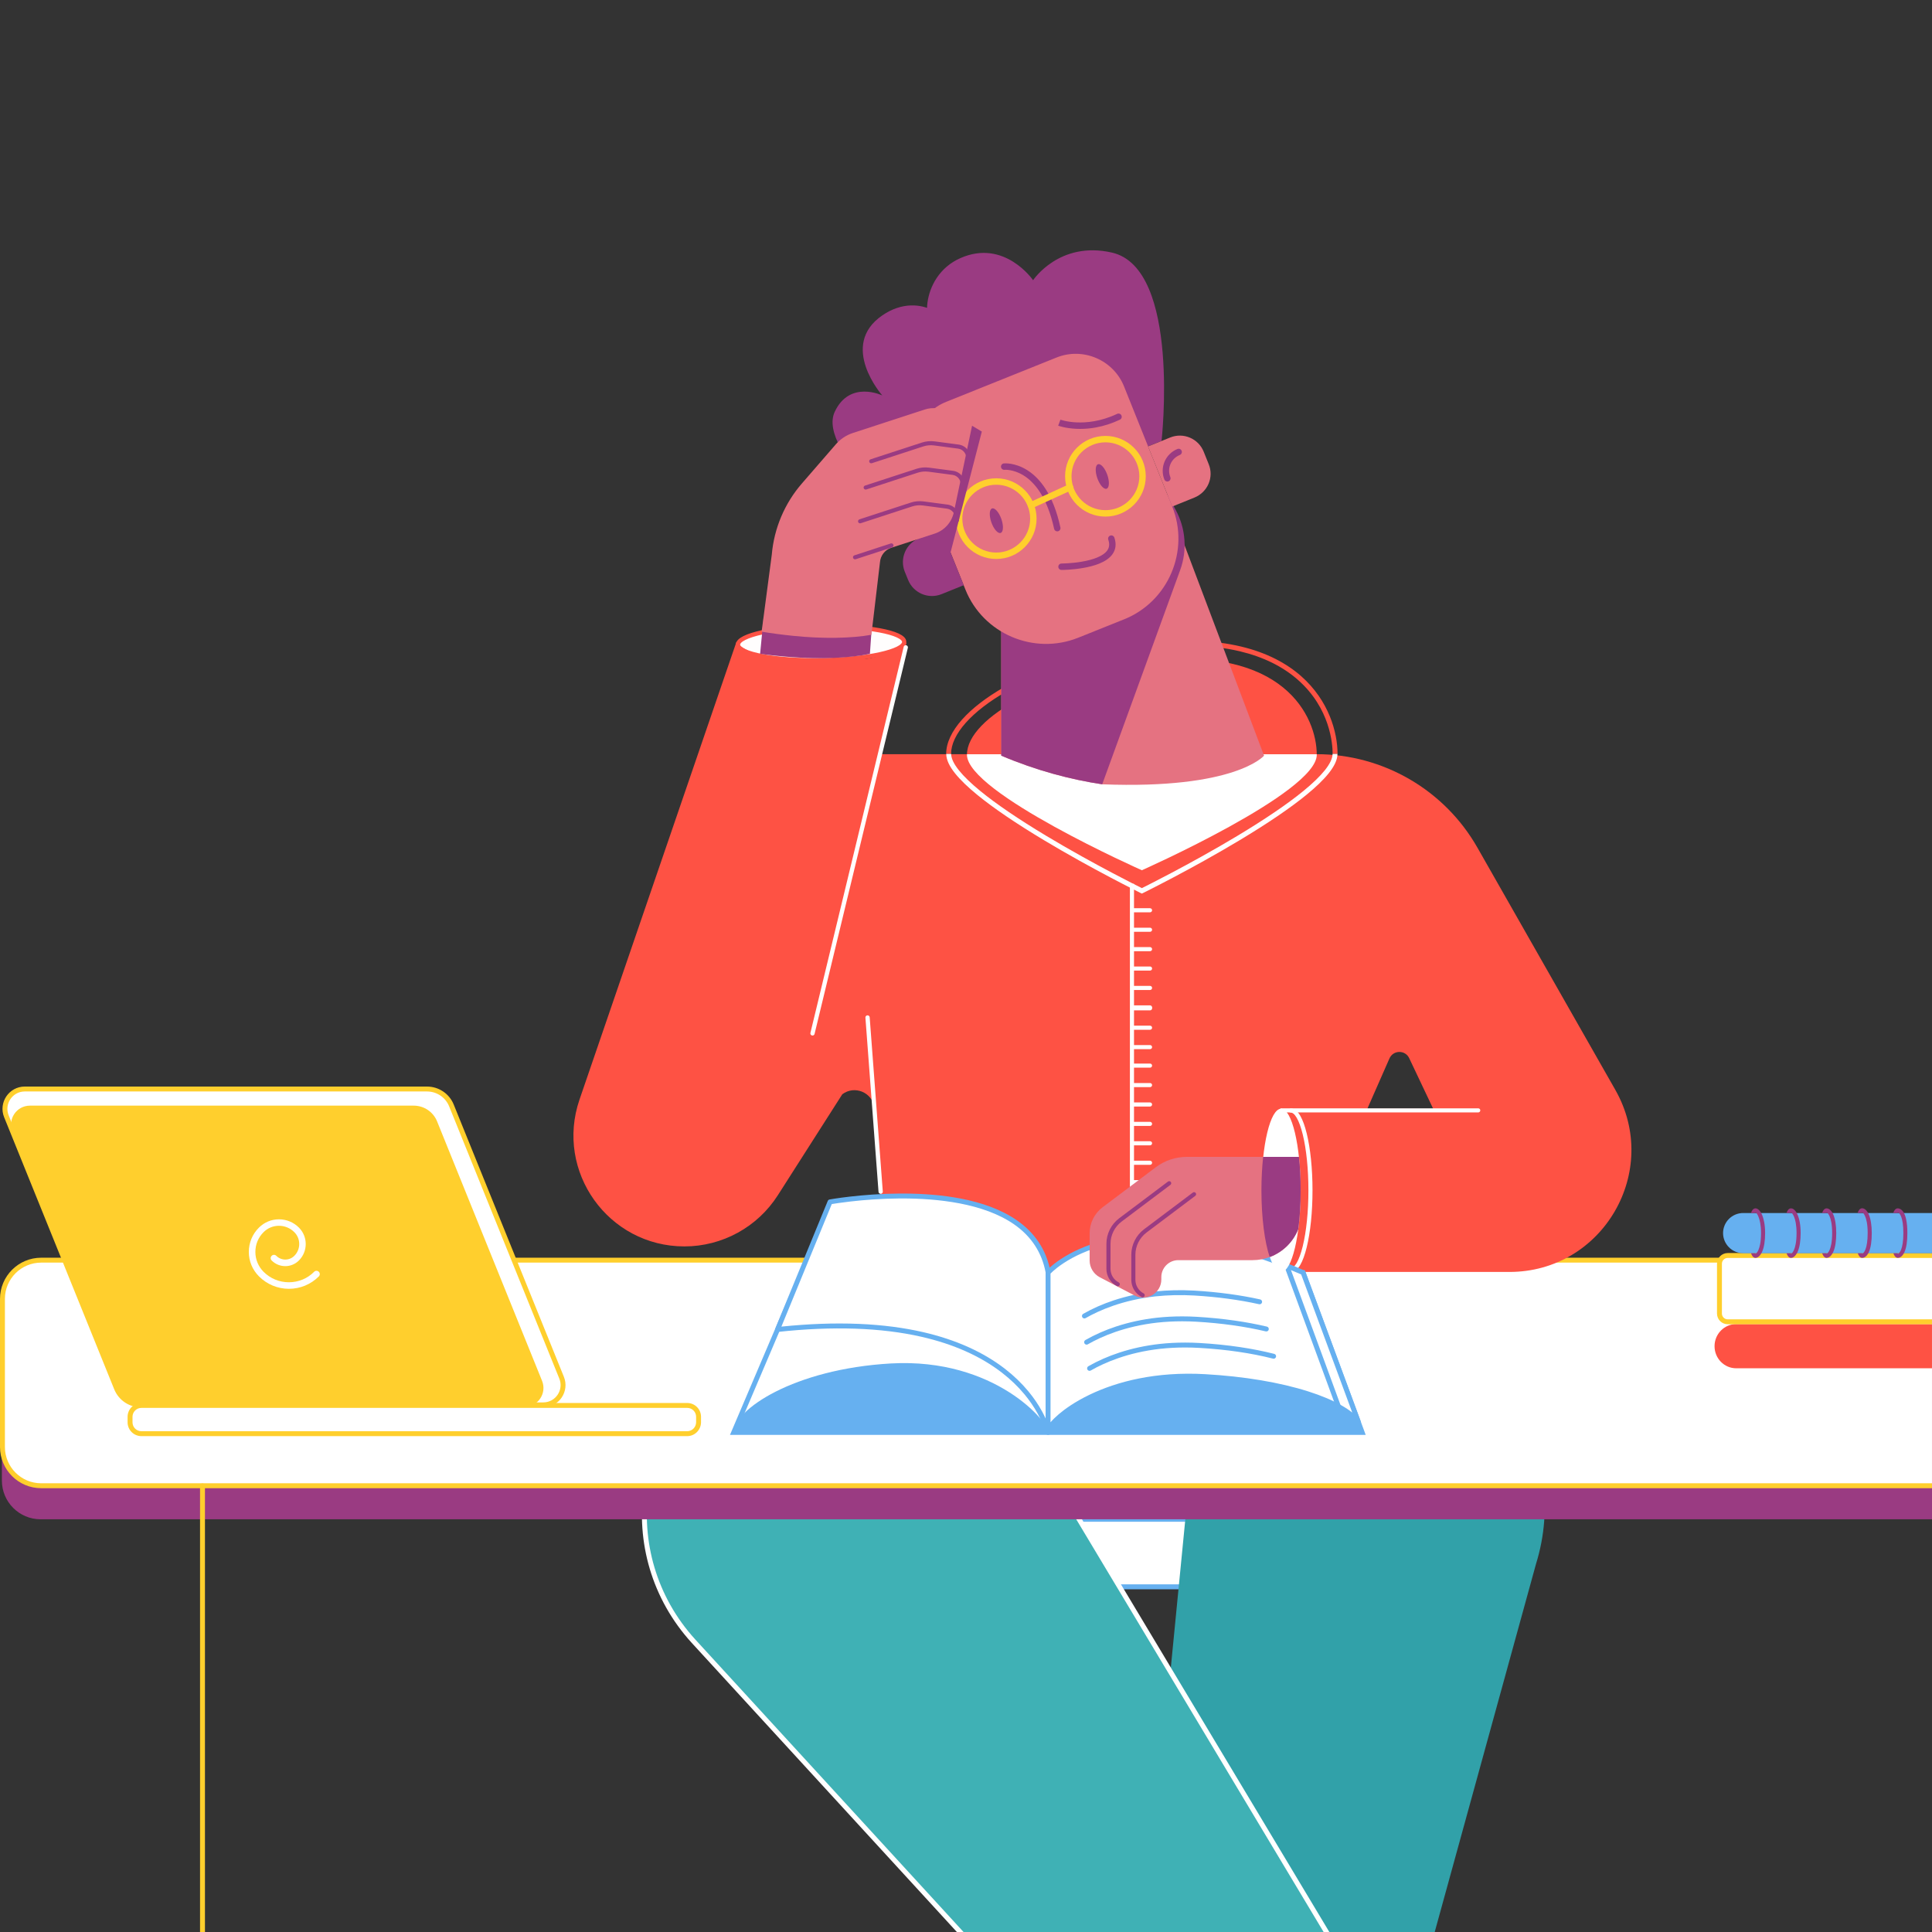 <?xml version="1.0" encoding="UTF-8" standalone="no"?><!DOCTYPE svg PUBLIC "-//W3C//DTD SVG 1.1//EN" "http://www.w3.org/Graphics/SVG/1.1/DTD/svg11.dtd"><svg width="100%" height="100%" viewBox="0 0 65800 65800" version="1.1" preserveAspectRatio="xMidYMid slice" xmlns="http://www.w3.org/2000/svg" xmlns:xlink="http://www.w3.org/1999/xlink" xml:space="preserve" xmlns:serif="http://www.serif.com/" style="fill-rule:evenodd;clip-rule:evenodd;stroke-miterlimit:10;"><rect x="0" y="0" width="65800" height="65800" fill="#333333" stroke="none"/><g id="Layer-1" serif:id="Layer 1"></g><rect id="Artboard1" x="0" y="0" width="65799.7" height="65799.7" style="fill:none;"/><clipPath id="_clip1"><rect x="0" y="0" width="65799.7" height="65799.7"/></clipPath><g clip-path="url(#_clip1)"><g><clipPath id="_clip2"><rect x="-370.888" y="-370.888" width="66170.6" height="66170.6" clip-rule="nonzero"/></clipPath><g clip-path="url(#_clip2)"><path d="M30796.2,21861.9c5.316,317.957 -1257.68,596.912 -2820.99,623.073c-1563.31,26.147 -2834.92,-210.404 -2840.24,-528.361c-5.322,-317.952 1257.68,-596.912 2820.98,-623.063c1563.31,-26.157 2834.93,210.394 2840.25,528.351" style="fill:#fffdfd;fill-rule:nonzero;"/><path d="M30796.2,21861.9c5.316,317.957 -1257.68,596.912 -2820.99,623.073c-1563.31,26.147 -2834.92,-210.404 -2840.24,-528.361c-5.322,-317.952 1257.68,-596.912 2820.98,-623.063c1563.31,-26.157 2834.93,210.394 2840.25,528.351Z" style="fill:none;fill-rule:nonzero;stroke:#fe5244;stroke-width:145.83px;"/><path d="M50346.3,78721.9c-14.971,-0 -30.124,-4.021 -43.81,-12.457l-4574.47,-2820.99c-808.539,-498.596 -1550.38,-1099.46 -2204.9,-1785.89c-644.474,-675.9 -1202.22,-1432.41 -1657.75,-2248.53c-455.539,-816.131 -806.691,-1687.98 -1043.71,-2591.35c-240.716,-917.474 -362.766,-1864.37 -362.766,-2814.39l0,-12404.5c0,-46.176 37.428,-83.613 83.609,-83.613c46.181,-0 83.609,37.437 83.609,83.613l-0,12404.5c-0,935.699 120.211,1868.32 357.295,2771.95c233.451,889.744 579.306,1748.46 1027.98,2552.29c448.673,803.822 998.008,1548.93 1632.76,2214.63c644.643,676.073 1375.29,1267.87 2171.64,1758.95l4574.48,2820.99c39.304,24.237 51.516,75.744 27.279,115.053c-15.801,25.634 -43.196,39.737 -71.248,39.737" style="fill:#66b0f0;fill-rule:nonzero;"/><path d="M28260.3,78721.9c-28.052,-0 -55.442,-14.103 -71.248,-39.737c-24.237,-39.309 -12.025,-90.816 27.28,-115.053l4574.48,-2820.99c796.351,-491.086 1527,-1082.88 2171.64,-1758.95c634.753,-665.703 1184.09,-1410.81 1632.76,-2214.63c448.673,-803.832 794.528,-1662.55 1027.98,-2552.29c237.083,-903.627 357.295,-1836.25 357.295,-2771.95l-0,-12404.5c-0,-46.176 37.428,-83.613 83.609,-83.613c46.18,-0 83.608,37.437 83.608,83.613l0,12404.5c0,950.013 -122.049,1896.91 -362.765,2814.39c-237.021,903.372 -588.174,1775.22 -1043.71,2591.35c-455.534,816.121 -1013.28,1572.63 -1657.75,2248.53c-654.518,686.427 -1396.36,1287.29 -2204.9,1785.89l-4574.48,2820.99c-13.675,8.436 -28.834,12.457 -43.805,12.457" style="fill:#66b0f0;fill-rule:nonzero;"/><path d="M36400,54043.7l5577.93,0c493.356,0 891.985,-398.629 891.985,-891.989l-0,-1407.76l-7361.9,0l-0,1407.76c-0,493.36 398.634,891.989 891.989,891.989" style="fill:#fff;fill-rule:nonzero;"/><path d="M35591.6,51827.6l0,1324.14c0,445.745 362.636,808.376 808.376,808.376l5577.92,-0c445.741,-0 808.376,-362.631 808.376,-808.376l0,-1324.14l-7194.68,-0Zm6386.3,2299.74l-5577.92,-0c-131.843,-0 -259.703,-25.763 -380.035,-76.584c-116.238,-49.088 -220.567,-119.367 -310.092,-208.892c-89.53,-89.526 -159.804,-193.854 -208.897,-310.093c-50.806,-120.331 -76.579,-248.187 -76.579,-380.034l0,-1491.36l7529.13,0l0,1491.36c0,131.847 -25.763,259.703 -76.579,380.034c-49.088,116.239 -119.367,220.567 -208.892,310.093c-89.53,89.525 -193.859,159.804 -310.092,208.892c-120.336,50.821 -248.197,76.584 -380.04,76.584" style="fill:#66b0f0;fill-rule:nonzero;"/><path d="M40478.4,50631.8l-2564.6,26239.2l7902.77,0l6497.81,-23610.5c1195.79,-3852.33 -1377.08,-7771.69 -5382.8,-7780.06l-557.507,0c-2965.92,-8.363 -5480.31,2190.97 -5895.67,5151.41l0,-0.096Z" style="fill:#31a1a9;fill-rule:nonzero;"/><path d="M42725.1,76870.8l6592.54,-4014.1l-14740.5,-24695c-1864.85,-2957.65 -6598.11,-3871.95 -9583.55,-2054.41c-3442.64,2096.25 -4117.28,6809.98 -1402.18,9787.15l19133.8,20976.4l-0.096,0Z" style="fill:#3fb1b5;fill-rule:nonzero;"/><path d="M23680.7,55838.2l19087.7,20814.5l6490.1,-3880.41l-14725.4,-24567.3c-112.51,-178.326 -238.883,-353.691 -375.189,-520.53c-133.949,-163.969 -280.673,-323.6 -436.091,-474.445c-303.892,-294.953 -649.033,-564.642 -1025.85,-801.577c-367.055,-230.797 -766.245,-431.877 -1186.48,-597.665c-413.543,-163.148 -848.654,-292.611 -1293.22,-384.795c-442.718,-91.8 -895.435,-146.766 -1345.57,-163.369c-453.826,-16.737 -905.785,5.504 -1343.34,66.118c-446.216,61.81 -879.111,163.796 -1286.66,303.12c-419.603,143.446 -815.286,327.54 -1176.06,547.171c-209.593,127.621 -413.168,268.005 -605.06,417.243c-188.484,146.588 -370.159,305.188 -539.968,471.383c-332.727,325.649 -629.287,689.086 -881.448,1080.21c-246.488,382.343 -452.074,793.41 -611.033,1221.79c-157.079,423.307 -269.253,865.089 -333.408,1313.09c-64.147,447.967 -80.466,903.458 -48.499,1353.81c32.347,455.726 114.286,907.92 243.547,1344.02c132.227,446.1 314.824,878.079 542.732,1283.93c116.311,207.126 246.134,410.279 385.861,603.817c142.208,196.972 298.091,388.724 463.341,569.934l0,-0.004Zm19155.8,21136.1l-120.456,-131.272l-265.932,0l171.723,-102.711l-19064.4,-20789.1l-0.153,-0.168c-169.574,-185.936 -329.56,-382.732 -475.525,-584.901c-143.422,-198.657 -276.685,-407.195 -396.081,-619.83c-234.003,-416.709 -421.489,-860.238 -557.253,-1318.28c-132.706,-447.703 -216.824,-911.899 -250.025,-1379.7c-32.807,-462.189 -16.055,-929.638 49.77,-1389.36c65.84,-459.737 180.956,-913.122 342.166,-1347.56c163.172,-439.728 374.219,-861.707 627.267,-1254.22c258.902,-401.59 563.394,-774.749 905.022,-1109.11c174.324,-170.615 360.808,-333.418 554.273,-483.879c196.896,-153.124 405.745,-297.151 620.76,-428.072c371.124,-225.937 777.863,-415.213 1208.92,-562.57c417.655,-142.778 861.03,-247.256 1317.82,-310.524c447.166,-61.948 908.929,-84.688 1372.45,-67.591c459.449,16.943 921.51,73.042 1373.36,166.738c453.898,94.117 898.223,226.339 1320.63,392.976c429.838,169.578 838.328,375.371 1214.12,611.662c386.681,243.13 741.063,520.074 1053.31,823.142c160.01,155.312 311.124,319.718 449.133,488.643c140.821,172.386 271.407,353.644 388.116,538.75l0.993,1.607l14768.4,24639.1l43.033,71.79l-71.838,42.961l-6579.62,3933.92l0,167.515Z" style="fill:#fff;fill-rule:nonzero;"/><path d="M74706.5,51744c727.531,0 1318.5,-590.967 1318.5,-1318.5l0,-5045.53c0,-727.536 -590.971,-1318.51 -1318.5,-1318.51l-73323.7,0c-727.565,0 -1318.53,590.972 -1318.53,1318.51l0,5045.53c0,727.536 590.962,1318.5 1318.53,1318.5l73323.7,0Z" style="fill:#9a3b82;fill-rule:nonzero;"/><path d="M74684.1,42918.4l-73282,-0c-727.546,-0 -1318.51,590.971 -1318.51,1318.51l0,5045.53c0,727.531 590.967,1318.5 1318.51,1318.5l73282,-0c727.541,-0 1318.5,-590.972 1318.5,-1318.5l-0,-5045.53c-0,-727.536 -590.962,-1318.51 -1318.5,-1318.51" style="fill:#fff;fill-rule:nonzero;"/><path d="M1402.12,43002.1c-680.919,-0 -1234.89,553.975 -1234.89,1234.9l0,5045.52c0,680.919 553.975,1234.9 1234.89,1234.9l73282,-0c680.928,-0 1234.9,-553.98 1234.9,-1234.9l0,-5045.52c0,-680.923 -553.97,-1234.9 -1234.9,-1234.9l-73282,-0Zm73282,7682.54l-73282,0c-189.093,0 -372.635,-37.121 -545.549,-110.326c-83.076,-35.169 -163.215,-78.696 -238.177,-129.368c-74.228,-50.163 -144.036,-107.778 -207.482,-171.224c-63.445,-63.44 -121.051,-133.244 -171.224,-207.481c-50.672,-74.962 -94.189,-155.092 -129.367,-238.178c-73.206,-172.903 -110.317,-356.46 -110.317,-545.539l-0,-5045.52c-0,-189.084 37.111,-372.64 110.317,-545.544c35.178,-83.081 78.695,-163.215 129.367,-238.177c50.173,-74.233 107.779,-144.036 171.224,-207.482c63.446,-63.445 133.254,-121.056 207.482,-171.219c74.962,-50.672 155.101,-94.199 238.177,-129.367c172.914,-73.206 356.456,-110.332 545.549,-110.332l73282,0c189.084,0 372.635,37.126 545.539,110.332c83.081,35.168 163.211,78.695 238.187,129.367c74.228,50.163 144.031,107.774 207.472,171.219c63.445,63.446 121.066,133.249 171.224,207.482c50.677,74.962 94.199,155.096 129.372,238.177c73.206,172.904 110.327,356.46 110.327,545.544l-0,5045.52c-0,189.079 -37.121,372.636 -110.327,545.539c-35.173,83.086 -78.695,163.216 -129.372,238.178c-50.158,74.237 -107.779,144.041 -171.224,207.481c-63.441,63.446 -133.244,121.061 -207.472,171.224c-74.976,50.672 -155.106,94.199 -238.187,129.368c-172.904,73.205 -356.455,110.326 -545.539,110.326" style="fill:#ffcf2d;fill-rule:nonzero;"/><path d="M6896.61,82150.7c-46.181,-0 -83.614,-37.443 -83.614,-83.619l0,-31460.2c0,-46.176 37.433,-83.614 83.614,-83.614c46.176,0 83.613,37.438 83.613,83.614l0,31460.2c0,46.176 -37.437,83.619 -83.613,83.619" style="fill:#ffcf2d;fill-rule:nonzero;"/><path d="M71225.1,45848.4c-0,415.366 -331.695,752.637 -738.693,752.637l-11353.8,-0c-409.785,-0 -738.688,-337.271 -738.688,-752.637c0,-415.366 331.695,-752.637 738.688,-752.637l11353.8,-0c406.998,-0 738.693,337.271 738.693,752.637" style="fill:#fe5244;fill-rule:nonzero;"/><path d="M67946.9,43448.2l0,883.621c0,189.55 153.292,340.155 340.054,340.155l3668.45,-0l-0,64.055c-0,156.181 -125.409,281.584 -281.585,281.584l-12831.1,0c-156.085,0 -281.494,-125.403 -281.494,-281.584l0,-1694.82c0,-156.09 125.409,-281.493 281.494,-281.493l12831.1,-0c156.176,-0 281.585,125.403 281.585,281.493l-0,64.141l-3668.45,0c-186.762,2.793 -340.054,153.298 -340.054,342.852" style="fill:#fff;fill-rule:nonzero;"/><path d="M58842.8,42843.3c-53.158,-0 -102.933,20.499 -140.159,57.725c-37.222,37.227 -57.726,87.002 -57.726,140.159l-0,1694.82c-0,53.201 20.504,103.009 57.735,140.25c37.217,37.227 86.992,57.726 140.15,57.726l12831.1,-0c53.206,-0 103.014,-20.499 140.241,-57.736c32.634,-32.629 52.414,-74.914 56.809,-120.677l-3583.91,0c-56.896,0 -112.189,-11.113 -164.324,-33.028c-50.48,-21.218 -95.797,-51.598 -134.698,-90.307c-39.05,-38.839 -69.722,-84.156 -91.143,-134.679c-22.226,-52.433 -33.498,-108.201 -33.498,-165.759l0,-883.616c0,-57.534 11.272,-113.307 33.494,-165.764c21.377,-50.47 51.991,-95.825 90.984,-134.823c38.743,-38.743 83.911,-69.357 134.242,-90.993c51.886,-22.289 106.953,-34.031 163.695,-34.871l1.248,-0.009l3583.92,-0c-4.381,-45.763 -24.166,-88.052 -56.81,-120.692c-37.236,-37.226 -87.044,-57.73 -140.25,-57.73l-12831.1,-0Zm12831.1,2257.91l-12831.1,-0c-49.367,-0 -97.246,-9.621 -142.285,-28.594c-43.565,-18.35 -82.639,-44.636 -116.128,-78.129c-33.484,-33.494 -59.765,-72.573 -78.105,-116.148c-18.973,-45.057 -28.589,-92.946 -28.589,-142.332l-0,-1694.82c-0,-49.371 9.621,-97.241 28.589,-142.284c18.349,-43.561 44.626,-82.635 78.115,-116.114c33.488,-33.489 72.557,-59.77 116.123,-78.119c45.038,-18.969 92.913,-28.59 142.28,-28.59l12831.1,0c49.396,0 97.28,9.617 142.333,28.585c43.575,18.349 82.649,44.626 116.147,78.114c33.494,33.484 59.784,72.554 78.134,116.119c18.968,45.043 28.584,92.913 28.584,142.289l0,147.755l-3751.4,0c-68.705,1.176 -133.168,28.474 -181.589,76.901c-48.695,48.69 -75.509,113.445 -75.509,182.342l-0,883.616c-0,141.464 115.043,256.551 256.445,256.551l3752.06,0l0,147.659c0,49.391 -9.616,97.28 -28.579,142.332c-18.345,43.58 -44.636,82.659 -78.129,116.157c-33.498,33.489 -72.573,59.78 -116.152,78.124c-45.058,18.969 -92.942,28.59 -142.338,28.59" style="fill:#ffcf2d;fill-rule:nonzero;"/><path d="M74015.3,41312.9l-14645.7,0c-379.109,0 -685.703,306.594 -685.703,685.698c2.788,376.316 306.594,683.007 685.703,683.007l14645.7,-0c379.1,-0 685.79,-306.691 685.79,-685.795c-2.889,-376.316 -309.473,-682.91 -685.79,-682.91" style="fill:#66b0f0;fill-rule:nonzero;"/><path d="M63419.7,42684.5l-147.712,-0c16.732,44.626 58.469,156.085 150.509,156.085c41.833,-0 147.712,-19.525 225.807,-195.13c66.838,-144.934 100.303,-365.165 100.303,-649.446c-0,-262.069 -36.253,-482.295 -100.303,-632.805c-58.565,-133.772 -142.136,-211.867 -228.604,-211.867c-94.727,0 -136.56,114.348 -153.293,158.878l147.721,-0c5.572,-8.369 8.369,-16.641 11.157,-19.525c16.727,8.363 55.778,39.045 94.727,128.292c41.833,91.939 89.247,267.549 89.247,574.239c-0,551.926 -133.777,688.491 -183.974,705.223c2.788,0 -0,-5.58 -5.585,-13.944" style="fill:#9a3b82;fill-rule:nonzero;"/><path d="M64632.3,42684.5l-147.716,-0c16.727,44.626 58.565,156.085 150.504,156.085c41.838,-0 147.721,-19.525 225.812,-195.13c66.833,-144.934 100.307,-365.165 100.307,-649.446c0,-783.314 -250.821,-841.884 -328.907,-841.884c-94.727,-0 -136.56,114.252 -153.292,158.878l147.712,-0c5.58,-11.157 11.156,-16.737 13.944,-19.429c55.777,13.853 183.979,158.877 183.979,705.228c-0,551.921 -133.773,688.486 -183.979,705.218c-0,-5.576 -2.788,-11.156 -8.364,-19.52" style="fill:#9a3b82;fill-rule:nonzero;"/><path d="M59784.8,42684.5l-147.716,-0c16.732,44.626 58.469,156.085 150.509,156.085c86.358,-0 167.241,-77.999 228.6,-211.868c66.833,-150.504 100.307,-367.952 100.307,-632.708c0,-309.478 -55.782,-504.613 -100.307,-613.284c-61.359,-144.929 -144.929,-228.6 -228.6,-228.6c-94.828,-0 -136.565,114.252 -153.297,158.878l147.716,-0c5.581,-8.369 8.369,-13.95 11.157,-19.429c19.52,11.06 61.353,50.105 100.302,156.085c39.05,97.519 83.672,270.336 83.672,546.35c-0,309.382 -47.414,482.204 -89.247,577.027c-38.95,89.156 -77.995,119.828 -94.727,128.196c-0,-2.788 -5.576,-8.368 -8.369,-16.732" style="fill:#9a3b82;fill-rule:nonzero;"/><path d="M60994.6,42684.5l-147.721,-0c16.733,44.626 58.566,156.085 150.505,156.085c86.459,-0 167.246,-77.999 228.599,-211.868c66.939,-150.504 100.308,-367.952 100.308,-632.708c-0,-546.35 -170.034,-841.884 -328.907,-841.884c-94.828,-0 -136.56,114.252 -153.293,158.878l147.717,-0c5.576,-8.369 8.364,-13.95 11.156,-19.429c19.525,11.06 58.566,50.105 100.308,150.509c39.04,94.727 83.671,270.337 83.671,551.926c-0,309.382 -47.414,482.204 -89.156,577.027c-39.045,89.156 -78.09,119.828 -94.823,128.196c0,-2.788 -2.792,-8.368 -8.364,-16.732" style="fill:#9a3b82;fill-rule:nonzero;"/><path d="M62207.2,42684.5l-147.721,-0c16.737,44.626 58.57,156.085 150.509,156.085c41.833,-0 144.933,-19.525 228.604,-206.287c66.834,-150.509 100.298,-365.164 100.298,-635.496c0,-262.069 -36.257,-482.301 -100.298,-632.81c-58.57,-133.772 -142.241,-211.867 -228.604,-211.867c-94.823,-0 -136.565,114.252 -153.297,158.878l147.721,-0c5.576,-8.369 8.364,-16.737 11.152,-19.525c16.737,8.368 55.782,39.045 94.727,128.297c41.837,91.939 89.251,267.544 89.251,574.234c0,314.958 -47.414,487.78 -89.251,579.82c-38.945,86.363 -77.99,117.035 -94.727,122.615c-0,0 -2.788,-5.58 -8.364,-13.944" style="fill:#9a3b82;fill-rule:nonzero;"/><path d="M55014,37117.6l-4694.21,-8245.61c-1120.59,-1970.75 -3214.04,-3186.15 -5480.31,-3186.15l-14817.1,0l844.14,-3779.72c-50.202,108.767 -1110.71,585.549 -1514.92,529.766c-618.764,-83.671 -2678.81,261.796 -3682.36,-184.247c-574.239,-253.701 -583.778,-401.167 -583.778,-401.167l-5348.45,15598.3c-840.497,2451.24 980.997,5001.45 3572.33,5001.51l0.01,0c1289.35,0.029 2489.62,-657.737 3183.37,-1744.54l2194.41,-3437.66c415.361,-312.17 1009.12,-69.722 1092.7,440.462l387.295,5611.3l21237,0c3186.15,2.788 5184.78,-3437.06 3609.78,-6202.27l0.096,-0l-0.096,-0.096l0.096,0.096Zm-8445.42,643.961l752.637,-1711.56c128.201,-292.746 540.77,-298.322 674.542,-8.364l816.788,1722.71l-798.516,-0l-1445.45,-2.793Z" style="fill:#fe5244;fill-rule:nonzero;"/><path d="M45554.3,25680.4l-167.223,0c0,-347.75 -85.115,-1557.48 -1180.35,-2524.15c-517.44,-456.706 -1182.87,-784.399 -1977.81,-973.967c-545.712,-130.14 -1154.59,-195.313 -1820.12,-195.313c-474.935,-0 -978.646,33.157 -1509.2,99.578c-868.266,109.381 -1721.12,297.851 -2534.81,560.165c-384.833,124.06 -758.241,264.248 -1109.86,416.662c-344.411,149.3 -669.959,311.196 -967.589,481.206c-294.368,168.139 -562.598,344.857 -797.244,525.247c-234.18,180.029 -435.606,364.267 -598.697,547.574c-163.643,183.925 -289.161,367.467 -373.082,545.534c-84.185,178.624 -126.872,352.722 -126.872,517.468l-167.222,0c-0,-189.583 48.057,-387.664 142.827,-588.759c90.744,-192.549 225.13,-389.512 399.411,-585.396c170.058,-191.137 379.233,-382.578 621.715,-568.994c240.654,-185.015 515.271,-365.98 816.217,-537.881c302.943,-173.038 634.014,-337.703 984.029,-489.426c356.556,-154.564 735.085,-296.675 1125.05,-422.396c401.11,-129.304 818.012,-242.429 1239.14,-336.234c436.273,-97.179 882.455,-174.794 1326.15,-230.687c339.42,-42.491 672.094,-71.944 988.856,-87.568c306.518,-15.11 606.389,-17.663 891.265,-7.6c275.275,9.726 543.918,31.502 798.473,64.722c245.586,32.044 484.579,75.595 710.348,129.439c217.424,51.842 428.302,114.602 626.777,186.531c190.745,69.117 375.002,148.503 547.646,235.946c165.519,83.83 324.617,177.218 472.862,277.559c141.732,95.941 277.122,200.643 402.396,311.22c225.173,198.743 424.727,422.4 593.121,664.767c151.857,218.571 279.972,454.493 380.769,701.212c90.096,220.533 158.378,449.358 202.971,680.146c39.846,206.258 60.053,409.272 60.053,603.399" style="fill:#fe5244;fill-rule:nonzero;"/><path d="M44846.5,25705.4c-0,1290.61 -5957.04,3933.2 -5957.04,3933.2c-0,0 -5956.94,-2642.59 -5956.94,-3933.2c0,-1290.62 2832.14,-2784.74 6096.29,-3183.37c4697.1,-574.239 5817.68,1889.96 5817.68,3183.37" style="fill:#fe5244;fill-rule:nonzero;"/><path d="M44846.5,25705.4c-0,1290.61 -5957.04,3933.2 -5957.04,3933.2c-0,0 -5956.94,-2642.59 -5956.94,-3933.2l0,-16.737l11914,0l-0,16.737Z" style="fill:#fff;fill-rule:nonzero;"/><path d="M38889.4,30434.2l-36.924,-18.167c-4.122,-2.025 -419.301,-206.531 -1030.04,-529.066c-358.639,-189.401 -713.674,-381.906 -1055.25,-572.176c-427.084,-237.899 -834.23,-472.967 -1210.14,-698.673c-958.338,-575.405 -1722.5,-1094.6 -2271.26,-1543.13c-159.463,-130.346 -302.741,-256.484 -425.851,-374.915c-130.499,-125.543 -242.126,-246.076 -331.781,-358.255c-95.711,-119.76 -169.42,-233.849 -219.089,-339.094c-54.333,-115.125 -81.881,-223.878 -81.881,-323.245l167.227,0c-0,150.716 88.944,338.437 264.372,557.939c166.843,208.767 413.404,446.997 732.834,708.088c542.54,443.461 1300.06,957.973 2251.51,1529.25c374.368,224.78 779.935,458.931 1205.44,695.948c340.49,189.669 694.426,381.58 1051.97,570.4c504.546,266.455 874.662,451.83 988.842,508.591c114.271,-56.857 484.896,-242.63 989.773,-509.45c357.559,-188.964 711.505,-380.999 1052,-570.77c425.462,-237.131 830.987,-471.374 1205.31,-696.211c951.251,-571.384 1708.6,-1085.86 2251.02,-1529.14c319.334,-260.975 565.828,-499.047 732.623,-707.608c175.356,-219.262 264.267,-406.671 264.267,-557.032l167.227,0c-0,99.213 -27.558,207.832 -81.896,322.842c-49.669,105.115 -123.388,219.089 -219.099,338.754c-89.655,112.082 -201.272,232.539 -331.776,358.014c-123.105,118.374 -266.378,244.459 -425.842,374.766c-548.759,448.423 -1312.92,967.648 -2271.25,1543.25c-375.908,225.783 -783.054,460.947 -1210.13,698.966c-341.579,190.37 -696.61,382.986 -1055.24,572.506c-610.737,322.746 -1025.92,527.421 -1030.04,529.446l-36.915,18.176Z" style="fill:#fff;fill-rule:nonzero;"/><path d="M43965.3,43328.4c-38.493,0 -69.703,-31.209 -69.703,-69.703c0,-38.503 31.21,-69.707 69.703,-69.707c28.421,-0 58.561,-13.143 89.578,-39.06c36.502,-30.499 73.321,-77.582 109.439,-139.943c74.938,-129.4 145.62,-324.583 204.401,-564.445c124.554,-508.26 193.153,-1184.71 193.153,-1904.74c0,-720.022 -68.599,-1396.45 -193.153,-1904.69c-58.781,-239.847 -129.458,-435.016 -204.401,-564.412c-36.113,-62.351 -72.937,-109.434 -109.439,-139.933c-31.017,-25.917 -61.152,-39.055 -89.578,-39.055c-38.493,0 -69.703,-31.209 -69.703,-69.703c0,-38.503 31.21,-69.712 69.703,-69.712c61.982,0 122.193,24.055 178.964,71.488c49.05,40.979 96.387,100.547 140.692,177.045c82.649,142.711 156.387,344.948 219.165,601.101c61.939,252.75 110.533,546.585 144.425,873.342c34.995,337.382 52.735,695.545 52.735,1064.53c0,368.989 -17.74,727.152 -52.735,1064.55c-33.892,326.767 -82.486,620.616 -144.425,873.376c-62.778,256.162 -136.512,458.409 -219.165,601.125c-44.305,76.507 -91.642,136.085 -140.687,177.064c-56.771,47.433 -116.987,71.488 -178.969,71.488" style="fill:#fff;fill-rule:nonzero;"/><path d="M39168.2,31071.5l-557.507,0c-38.498,0 -69.702,-31.209 -69.702,-69.703c-0,-38.498 31.204,-69.707 69.702,-69.707l557.507,-0c38.494,-0 69.703,31.209 69.703,69.707c-0,38.494 -31.209,69.703 -69.703,69.703" style="fill:#fff;fill-rule:nonzero;"/><path d="M39168.2,31734.8l-557.507,-0c-38.498,-0 -69.702,-31.209 -69.702,-69.703c-0,-38.498 31.204,-69.707 69.702,-69.707l557.507,-0c38.494,-0 69.703,31.209 69.703,69.707c-0,38.494 -31.209,69.703 -69.703,69.703" style="fill:#fff;fill-rule:nonzero;"/><path d="M39168.2,32395.7l-557.507,-0c-38.498,-0 -69.702,-31.209 -69.702,-69.708c-0,-38.493 31.204,-69.702 69.702,-69.702l557.507,-0c38.494,-0 69.703,31.209 69.703,69.702c-0,38.499 -31.209,69.708 -69.703,69.708" style="fill:#fff;fill-rule:nonzero;"/><path d="M39168.2,33056.2l-557.507,0c-38.498,0 -69.702,-31.209 -69.702,-69.702c-0,-38.503 31.204,-69.713 69.702,-69.713l557.507,0c38.494,0 69.703,31.21 69.703,69.713c-0,38.493 -31.209,69.702 -69.703,69.702" style="fill:#fff;fill-rule:nonzero;"/><path d="M39168.2,33716.9l-557.507,-0c-38.498,-0 -69.702,-31.209 -69.702,-69.703c-0,-38.503 31.204,-69.712 69.702,-69.712l557.507,-0c38.494,-0 69.703,31.209 69.703,69.712c-0,38.494 -31.209,69.703 -69.703,69.703" style="fill:#fff;fill-rule:nonzero;"/><path d="M39168.2,34380.4l-557.507,0c-38.498,0 -69.702,-31.209 -69.702,-69.707c-0,-38.498 31.204,-69.708 69.702,-69.708l557.507,0c38.494,0 69.703,31.21 69.703,69.708c-0,38.498 -31.209,69.707 -69.703,69.707" style="fill:#fff;fill-rule:nonzero;"/><path d="M39168.2,34411l-557.507,0c-38.498,0 -69.702,-31.209 -69.702,-69.703c-0,-38.498 31.204,-69.707 69.702,-69.707l557.507,-0c38.494,-0 69.703,31.209 69.703,69.707c-0,38.494 -31.209,69.703 -69.703,69.703" style="fill:#fff;fill-rule:nonzero;"/><path d="M39168.2,35071.6l-557.507,-0c-38.498,-0 -69.702,-31.21 -69.702,-69.703c-0,-38.503 31.204,-69.712 69.702,-69.712l557.507,-0c38.494,-0 69.703,31.209 69.703,69.712c-0,38.493 -31.209,69.703 -69.703,69.703" style="fill:#fff;fill-rule:nonzero;"/><path d="M39168.2,35732.1l-557.507,0c-38.498,0 -69.702,-31.209 -69.702,-69.703c-0,-38.498 31.204,-69.707 69.702,-69.707l557.507,-0c38.494,-0 69.703,31.209 69.703,69.707c-0,38.494 -31.209,69.703 -69.703,69.703" style="fill:#fff;fill-rule:nonzero;"/><path d="M39168.2,36362.3l-557.507,0c-38.498,0 -69.702,-31.209 -69.702,-69.707c-0,-38.499 31.204,-69.708 69.702,-69.708l557.507,0c38.494,0 69.703,31.209 69.703,69.708c-0,38.498 -31.209,69.707 -69.703,69.707" style="fill:#fff;fill-rule:nonzero;"/><path d="M39168.2,37025.7l-557.507,-0c-38.498,-0 -69.702,-31.21 -69.702,-69.703c-0,-38.503 31.204,-69.708 69.702,-69.708l557.507,0c38.494,0 69.703,31.205 69.703,69.708c-0,38.493 -31.209,69.703 -69.703,69.703" style="fill:#fff;fill-rule:nonzero;"/><path d="M39168.2,37686.3l-557.507,0c-38.498,0 -69.702,-31.204 -69.702,-69.703c-0,-38.498 31.204,-69.707 69.702,-69.707l557.507,-0c38.494,-0 69.703,31.209 69.703,69.707c-0,38.499 -31.209,69.703 -69.703,69.703" style="fill:#fff;fill-rule:nonzero;"/><path d="M39168.2,38346.9l-557.507,-0c-38.498,-0 -69.702,-31.21 -69.702,-69.703c-0,-38.498 31.204,-69.708 69.702,-69.708l557.507,0c38.494,0 69.703,31.21 69.703,69.708c-0,38.493 -31.209,69.703 -69.703,69.703" style="fill:#fff;fill-rule:nonzero;"/><path d="M39168.2,39007.5l-557.507,0c-38.498,0 -69.702,-31.209 -69.702,-69.703c-0,-38.498 31.204,-69.707 69.702,-69.707l557.507,-0c38.494,-0 69.703,31.209 69.703,69.707c-0,38.494 -31.209,69.703 -69.703,69.703" style="fill:#fff;fill-rule:nonzero;"/><path d="M39168.2,39671l-557.507,0c-38.498,0 -69.702,-31.209 -69.702,-69.702c-0,-38.503 31.204,-69.713 69.702,-69.713l557.507,0c38.494,0 69.703,31.21 69.703,69.713c-0,38.493 -31.209,69.702 -69.703,69.702" style="fill:#fff;fill-rule:nonzero;"/><path d="M39168.2,40331.8l-557.507,-0c-38.498,-0 -69.702,-31.21 -69.702,-69.703c-0,-38.498 31.204,-69.708 69.702,-69.708l557.507,0c38.494,0 69.703,31.21 69.703,69.708c-0,38.493 -31.209,69.703 -69.703,69.703" style="fill:#fff;fill-rule:nonzero;"/><path d="M39168.2,40992.2l-557.507,0c-38.498,0 -69.702,-31.209 -69.702,-69.702c-0,-38.498 31.204,-69.708 69.702,-69.708l557.507,0c38.494,0 69.703,31.21 69.703,69.708c-0,38.493 -31.209,69.702 -69.703,69.702" style="fill:#fff;fill-rule:nonzero;"/><path d="M39168.2,41653l-557.507,-0c-38.498,-0 -69.702,-31.21 -69.702,-69.708c-0,-38.498 31.204,-69.708 69.702,-69.708l557.507,0c38.494,0 69.703,31.21 69.703,69.708c-0,38.498 -31.209,69.708 -69.703,69.708" style="fill:#fff;fill-rule:nonzero;"/><path d="M39168.2,41686.3l-557.507,0c-38.498,0 -69.702,-31.209 -69.702,-69.702c-0,-38.499 31.204,-69.708 69.702,-69.708l557.507,0c38.494,0 69.703,31.209 69.703,69.708c-0,38.493 -31.209,69.702 -69.703,69.702" style="fill:#fff;fill-rule:nonzero;"/><path d="M39168.2,42347.5l-557.507,0c-38.498,0 -69.702,-31.209 -69.702,-69.702c-0,-38.499 31.204,-69.708 69.702,-69.708l557.507,-0c38.494,-0 69.703,31.209 69.703,69.708c-0,38.493 -31.209,69.702 -69.703,69.702" style="fill:#fff;fill-rule:nonzero;"/><path d="M39168.2,43007.9l-557.507,0c-38.498,0 -69.702,-31.209 -69.702,-69.702c-0,-38.503 31.204,-69.713 69.702,-69.713l557.507,0c38.494,0 69.703,31.21 69.703,69.713c-0,38.493 -31.209,69.702 -69.703,69.702" style="fill:#fff;fill-rule:nonzero;"/><rect x="38482.4" y="30101.3" width="139.41" height="10495.2" style="fill:#fff;"/><path d="M50345.9,37886.9l-6703.99,0c-38.498,0 -69.707,-31.204 -69.707,-69.703c-0,-38.498 31.209,-69.707 69.707,-69.707l6703.99,-0c38.499,-0 69.708,31.209 69.708,69.707c-0,38.499 -31.209,69.703 -69.708,69.703" style="fill:#fff;fill-rule:nonzero;"/><path d="M24987.7,48786.4l21405.7,0l-2012.58,-5444.05l-17073.8,-0l-2319.26,5444.05Z" style="fill:#fff;fill-rule:nonzero;"/><path d="M25114.2,48702.8l21159.1,-0l-1950.76,-5276.84l-16960.3,0l-2248.03,5276.84Zm21399.2,167.222l-21652.2,-0l49.583,-116.383l2319.26,-5444.06l21.656,-50.84l17187.3,0l2074.39,5611.28Z" style="fill:#66b0f0;fill-rule:nonzero;"/><path d="M24987.8,48786.4c-0,-769.369 2040.46,-2160.39 5354.91,-2349.94c3548.52,-200.711 5407.8,2029.4 5354.9,2349.94l-10709.8,0Z" style="fill:#66b0f0;fill-rule:nonzero;"/><path d="M35694.8,48786.4c0,0 -942.191,-4404.35 -9212.82,-3506.79l1786.77,-4345.78c-0,0 6773.82,-1232.05 7428.84,2408.52l-2.788,5444.05Z" style="fill:#fff;fill-rule:nonzero;"/><path d="M28593.3,45075.4c225.744,0 447.161,4.549 662.728,13.661c399.473,16.877 789.163,49.837 1158.25,97.966c350.966,45.768 692.512,106.45 1015.13,180.361c1119.14,256.392 2065.21,681.35 2811.93,1263.07c294.32,229.286 557.991,483.774 783.683,756.39c180.879,218.479 337.943,449.07 466.811,685.357c46.963,86.099 86.569,166.498 119.679,239.075l2.538,-4961.44c-125.48,-687.109 -489.08,-1243.56 -1080.78,-1653.98c-1041.17,-722.171 -2625.35,-879.139 -3804.69,-879.139c-30.95,0 -61.468,0.11 -91.843,0.317c-298.288,2.044 -607.694,13.8 -919.634,34.928c-249.612,16.91 -501.359,39.827 -748.256,68.114c-319.756,36.637 -548.312,72.889 -640.261,88.297l-1715.89,4173.39c457.262,-46.761 904.927,-78.431 1332.71,-94.242c218.782,-8.081 435.271,-12.126 647.906,-12.126m7101.49,3794.72c-39.055,-0 -73.441,-27.236 -81.68,-66.229l0.024,0.106c-0.148,-0.677 -15.129,-68.969 -56.209,-184.219c-37.889,-106.291 -106.358,-275.423 -217.424,-477.588c-124.756,-227.093 -276.757,-448.787 -451.787,-658.932c-218.815,-262.707 -474.483,-508.063 -759.911,-729.245c-728.035,-564.157 -1652.06,-976.663 -2746.42,-1226.06c-1372.64,-312.823 -3017.97,-368.409 -4890.31,-165.212c-29.342,3.181 -58.148,-9.324 -75.864,-32.898c-17.721,-23.58 -21.703,-54.746 -10.484,-82.021l1786.76,-4345.79c10.83,-26.348 34.338,-45.365 62.371,-50.461c2.653,-0.489 270.677,-48.906 695.938,-97.63c249.454,-28.579 503.807,-51.732 755.986,-68.819c315.308,-21.358 628.131,-33.235 929.792,-35.303c32.198,-0.225 64.415,-0.331 96.383,-0.331c731.48,0 1400.86,57.726 1991.24,171.791c367.233,70.955 707.718,164.808 1011.99,278.954c164.113,61.565 320.956,130.279 466.168,204.224c152.265,77.534 295.999,162.99 427.204,253.998c147.692,102.443 283.777,214.871 404.469,334.157c126.209,124.741 239.06,260.413 335.423,403.254c100.322,148.7 185.509,309.219 253.197,477.109c70.125,173.92 123.383,360.505 158.297,554.56c0.883,4.904 1.324,9.87 1.324,14.851l-2.788,5444.06c-0.024,42.807 -32.351,78.796 -74.928,83.23c-2.937,0.302 -5.869,0.451 -8.767,0.451" style="fill:#66b0f0;fill-rule:nonzero;"/><path d="M46268.2,48443.4c-493.356,-682.911 -2394.47,-1396.6 -5226.62,-1558.26c-3367.43,-192.342 -5212.77,1407.76 -5346.54,1842.55l-0,-5385.49c-0,-0 2402.84,-2743 8686,-0l1887.16,5101.21Z" style="fill:#fff;fill-rule:nonzero;"/><path d="M35778.6,43375.3l-0,5065.54c73.7,-86.507 168.594,-179.939 280.466,-275.203c198.446,-168.988 543.515,-422.377 1060.47,-669.834c239.814,-114.794 495.252,-217.799 759.221,-306.143c290.975,-97.39 596.859,-178.442 909.149,-240.913c340.966,-68.21 696.495,-115.619 1056.7,-140.912c389.876,-27.385 794.187,-29.463 1201.69,-6.185c1329.18,75.868 2543.27,279.017 3510.98,587.473c442.367,141.003 821.068,300.035 1125.58,472.674c142.789,80.96 267.238,163.763 372.689,247.895l-1740.62,-4705.09c-1408.99,-612.128 -2734.39,-994.02 -3940.09,-1135.25c-969.62,-113.565 -1864.16,-72.567 -2658.8,121.882c-311.69,76.267 -608.596,176.622 -882.465,298.283c-219.007,97.294 -423.878,208.355 -608.922,330.107c-164.65,108.33 -282.808,205.255 -352.938,267.491c-43.633,38.724 -74.597,69.185 -93.119,88.187m-83.551,5435.98c-4.127,0 -8.302,-0.302 -12.496,-0.935c-40.916,-6.152 -71.18,-41.306 -71.18,-82.678l-0,-5385.49c-0,-20.274 7.365,-39.852 20.719,-55.097c6.44,-7.341 161.34,-182.366 490.329,-400.337c191.603,-126.948 403.561,-242.726 630.007,-344.128c282.381,-126.454 588.313,-230.831 909.293,-310.231c814.523,-201.484 1730,-245.38 2720.99,-130.466c285.836,33.143 581.868,80.144 879.883,139.684c313.451,62.634 637.728,140.874 963.833,232.539c341.762,96.08 694.997,209.569 1049.89,337.333c370.793,133.484 753.707,286.258 1138.1,454.071c20.84,9.098 37.078,26.291 44.966,47.62l1887.16,5101.21c14.506,39.208 -2.178,83.105 -39.064,102.783c-36.881,19.669 -82.639,9.079 -107.121,-24.812c-57.323,-79.339 -136.402,-160.255 -235.059,-240.496c-101.449,-82.529 -224.238,-164.813 -364.924,-244.578c-294.483,-166.954 -662.522,-321.326 -1093.9,-458.826c-954.538,-304.257 -2154.36,-504.767 -3469.73,-579.849c-188.364,-10.758 -371.421,-15.82 -548.61,-15.82c-1509.63,-0 -2612.41,366.436 -3296.42,693.86c-500.721,239.689 -833.366,483.764 -1024.25,646.312c-111.459,94.91 -207.539,190.318 -277.87,275.908c-81.066,98.648 -106.666,157.247 -114.713,183.398c-10.916,35.49 -43.671,59.026 -79.851,59.026" style="fill:#66b0f0;fill-rule:nonzero;"/><path d="M37108.3,46687.6c-28.997,0.005 -57.183,-15.096 -72.63,-42.059c-22.956,-40.067 -9.083,-91.156 30.984,-114.112c318.797,-182.65 671.581,-338.197 1048.56,-462.324c436.744,-143.806 903.252,-244.094 1386.57,-298.072c0.091,-0.01 0.192,-0.02 0.288,-0.029c280.092,-30.293 567.982,-45.485 860.185,-45.485c164.574,0 330.471,4.818 497.238,14.463c471.854,27.082 932.542,73.757 1369.23,138.729c411.96,61.286 805.368,139.227 1169.29,231.651c44.756,11.368 71.824,56.867 60.456,101.622c-11.367,44.756 -56.842,71.829 -101.622,60.456c-748.093,-189.991 -1591.56,-312.971 -2506.97,-365.514c-163.557,-9.463 -326.335,-14.185 -487.665,-14.185c-286.167,0 -567.876,14.852 -841.99,44.497c-1108.85,123.872 -1901.12,470.4 -2370.43,739.282c-13.11,7.515 -27.395,11.08 -41.488,11.08" style="fill:#66b0f0;fill-rule:nonzero;"/><path d="M37007.6,45795.4c-28.997,0 -57.189,-15.1 -72.635,-42.073c-22.946,-40.067 -9.069,-91.156 30.998,-114.108c318.869,-182.635 671.658,-338.168 1048.56,-462.28c436.81,-143.835 903.347,-244.133 1386.65,-298.106c0.096,-0.015 0.192,-0.024 0.288,-0.034c280.035,-30.293 567.891,-45.48 860.114,-45.48c164.583,0 330.51,4.813 497.314,14.458c439.805,25.806 870.834,68.474 1281.19,126.834c387.914,55.168 760.761,124.798 1108.17,206.968c44.943,10.628 72.75,55.672 62.121,100.609c-10.624,44.938 -55.657,72.75 -100.6,62.122c-713.016,-168.629 -1507.24,-279.522 -2360.61,-329.594c-163.523,-9.458 -326.306,-14.179 -487.607,-14.179c-286.211,-0 -567.925,14.856 -842.028,44.506c-1108.62,123.839 -1900.96,470.371 -2370.45,739.282c-13.11,7.51 -27.39,11.075 -41.483,11.075" style="fill:#66b0f0;fill-rule:nonzero;"/><path d="M36932.6,44903.2c-28.997,0 -57.188,-15.101 -72.63,-42.073c-22.951,-40.067 -9.074,-91.157 30.994,-114.108c318.82,-182.611 671.605,-338.13 1048.56,-462.247c436.767,-143.811 903.3,-244.118 1386.64,-298.139c0.111,-0.01 0.211,-0.024 0.317,-0.034c438.044,-47.275 894.749,-57.682 1357.41,-30.926c0.052,0.005 0.115,0.005 0.172,0.009c801.323,48.014 1553.2,148.969 2234.74,300.059c45.082,9.991 73.532,54.645 63.532,99.727c-9.995,45.082 -54.669,73.527 -99.722,63.532c-672.91,-149.175 -1415.9,-248.888 -2208.38,-296.383c-453.447,-26.224 -900.795,-16.056 -1329.64,30.221c-1108.85,123.968 -1901.15,470.452 -2370.51,739.287c-13.11,7.51 -27.39,11.075 -41.483,11.075" style="fill:#66b0f0;fill-rule:nonzero;"/><path d="M43898.7,43068.4l1772.92,4828.08l-156.977,57.644l-1772.92,-4828.08l156.977,-57.644Z" style="fill:#66b0f0;"/><path d="M46396.5,48786.4l-10701.4,0l-0,-58.565c133.772,-434.887 1979.21,-2034.89 5346.54,-1842.55c2832.15,161.661 4733.26,875.253 5226.62,1558.26l128.292,342.846Z" style="fill:#66b0f0;fill-rule:nonzero;"/><path d="M43051.4,25736.2c-13.786,11.036 -978.991,1151.27 -5512.4,975.699c-1080.45,-163.005 -2240.01,-468.226 -3438.81,-975.699l-0,-5267.64l5635.19,-3509l3316.02,8776.64Z" style="fill:#e57281;fill-rule:nonzero;"/><path d="M40046.2,17375.1c336.911,625.664 393.812,1369.36 148.676,2038.8l-2655.7,7297.68c-1080.6,-161.809 -2240.01,-468.077 -3438.8,-975.555l0,-5267.79l5661.45,-3618.28l284.382,525.137Z" style="fill:#9a3b82;fill-rule:nonzero;"/><path d="M39560.4,15016.9c-0,0 660.679,-5875.79 -1688.76,-6413.91c-1793.83,-411.321 -2686.35,940.531 -2686.35,940.531c-0,0 -971.319,-1417.52 -2476.39,-752.459c-1430.65,630.045 -1330.12,2594.43 -686.946,2436.99c643.174,-157.582 -621.284,-1417.51 -1973.14,-485.736c-1496.31,1028.23 -0,2725.75 -0,2725.75c-0,-0 -1107.02,-533.735 -1618.87,555.774c-634.417,1351.85 2988.24,4265.67 2988.24,4265.67l8142.23,-3272.61Z" style="fill:#9a3b82;fill-rule:nonzero;"/><path d="M35981.5,12177.3l-3758.2,1509.44c-905.661,363.169 -1347.63,1400.01 -984.456,2301.29l1640.76,4090.74c603.62,1509.44 2336.3,2244.54 3841.37,1640.76l1561.82,-625.665c1509.44,-603.773 2244.54,-2336.31 1640.76,-3841.38l-1640.76,-4090.73c-363.02,-905.666 -1400.01,-1347.63 -2301.29,-984.457" style="fill:#e57281;fill-rule:nonzero;"/><path d="M40680.3,16946.1l-756.831,306.268l-822.647,-2047.56l756.985,-306.268c450.568,-179.314 958.189,39.4 1137.51,485.592l170.566,424.45c183.854,446.187 -34.86,953.813 -485.582,1137.51" style="fill:#e57281;fill-rule:nonzero;"/><path d="M32065.9,20236.4l756.831,-306.263l-765.588,-1903.26l-756.831,306.268c-450.721,179.477 -665.06,691.331 -485.736,1137.67l113.806,280.005c179.324,446.192 686.95,665.056 1137.52,485.583" style="fill:#9a3b82;fill-rule:nonzero;"/><path d="M39757.4,16399.4c-43.604,-0 -84.808,-26.248 -101.785,-69.261c-39.588,-100.26 -58.537,-205.159 -56.334,-311.786c2.135,-103.139 23.901,-203.648 64.697,-298.72c40.792,-95.068 98.667,-180.183 172.012,-252.986c75.83,-75.254 165.034,-134.103 265.145,-174.909c55.959,-22.783 119.794,4.069 142.61,60.029c22.793,55.95 -4.074,119.799 -60.029,142.606c-300.845,122.611 -443.413,454.435 -324.588,755.41c22.193,56.205 -5.384,119.751 -61.579,141.939c-13.186,5.207 -26.78,7.678 -40.149,7.678" style="fill:#9a3b82;fill-rule:nonzero;"/><path d="M36787.2,14607.3c-43.24,-0 -86.306,-0.965 -129.228,-2.903c-376.062,-17.001 -608.86,-102.74 -618.592,-106.383l76.723,-204.919l-0.225,-0.086c2.135,0.792 217.179,78.93 561.647,93.215c316.767,13.177 811.721,-26.631 1370.36,-290.788c54.631,-25.849 119.847,-2.476 145.673,52.136c25.83,54.621 2.49,119.851 -52.136,145.677c-266.128,125.83 -541.537,215.121 -818.587,265.356c-178.619,32.39 -358.264,48.695 -535.635,48.695" style="fill:#9a3b82;fill-rule:nonzero;"/><path d="M36007.9,18097c-50.427,-0 -95.773,-35.073 -106.843,-86.359c-240.6,-1115.27 -695.679,-1602.53 -1035.08,-1814.9c-187.026,-117.025 -357.957,-163.733 -468.419,-182.303c-114.026,-19.166 -184.703,-12.803 -185.389,-12.731c-60.096,6.104 -113.81,-37.606 -119.962,-97.711c-6.142,-60.111 37.601,-113.82 97.712,-119.967c15.048,-1.531 373.533,-34.698 792.128,227.222c241.239,150.956 454.138,369.56 632.79,649.734c104.636,164.103 198.557,351.489 279.166,556.974c87.971,224.252 162.314,475.769 220.946,747.541c12.74,59.06 -24.813,117.27 -83.877,130.01c-7.769,1.68 -15.538,2.486 -23.177,2.491" style="fill:#9a3b82;fill-rule:nonzero;"/><path d="M36153.5,19411l-0.24,-0c-60.422,-0.029 -109.376,-49.036 -109.347,-109.463c0.038,-60.394 49.016,-109.348 109.405,-109.348l0.038,0c3.475,0 321.844,-0.705 676.529,-59.933c205.005,-34.237 381.546,-80.96 524.709,-138.873c168.465,-68.148 288.029,-150.543 355.375,-244.89c73.676,-103.216 85.317,-223.744 35.591,-368.48c-19.636,-57.146 10.777,-119.382 67.917,-139.017c57.141,-19.64 119.382,10.777 139.017,67.917c37.174,108.201 49.818,212.175 37.577,309.037c-11.703,92.582 -46.056,179.319 -102.102,257.794c-49.271,68.978 -116.118,132.447 -198.705,188.623c-71.781,48.825 -157.299,93.407 -254.195,132.491c-158.407,63.906 -350.946,114.957 -572.276,151.738c-370.323,61.54 -692.498,62.404 -709.293,62.404" style="fill:#9a3b82;fill-rule:nonzero;"/><path d="M37394.8,15811.6c93.283,-33.061 235.174,126.796 316.681,356.681c81.363,229.886 71.699,443.327 -21.584,476.379c-93.278,33.057 -235.169,-126.79 -316.676,-356.686c-81.363,-229.88 -71.694,-443.317 21.579,-476.374" style="fill:#9a3b82;"/><path d="M33786.4,17317c93.283,-33.057 235.174,126.795 316.681,356.68c81.358,229.886 71.699,443.327 -21.584,476.379c-93.282,33.057 -235.173,-126.79 -316.68,-356.68c-81.359,-229.891 -71.699,-443.323 21.583,-476.379" style="fill:#9a3b82;"/><path d="M37648.6,15065c-636.897,-0 -1155.05,518.145 -1155.05,1155.05c0,636.898 518.155,1155.06 1155.05,1155.06c636.903,-0 1155.05,-518.159 1155.05,-1155.06c-0,-636.907 -518.15,-1155.05 -1155.05,-1155.05m0,2528.91c-185.293,-0 -365.164,-36.363 -534.603,-108.096c-163.58,-69.242 -310.491,-168.321 -436.667,-294.497c-126.166,-126.171 -225.25,-273.081 -294.492,-436.662c-71.728,-169.444 -108.1,-349.315 -108.1,-534.608c-0,-185.293 36.372,-365.164 108.1,-534.608c69.242,-163.571 168.326,-310.486 294.492,-436.657c126.176,-126.172 273.087,-225.256 436.667,-294.502c169.439,-71.728 349.31,-108.096 534.603,-108.096c185.299,0 365.17,36.368 534.609,108.096c163.58,69.246 310.49,168.33 436.666,294.502c126.167,126.171 225.246,273.086 294.493,436.657c71.728,169.444 108.095,349.315 108.095,534.608c0,185.293 -36.367,365.164 -108.095,534.608c-69.242,163.581 -168.326,310.491 -294.493,436.662c-126.176,126.176 -273.086,225.255 -436.666,294.497c-169.439,71.733 -349.31,108.096 -534.609,108.096" style="fill:#ffcf2d;fill-rule:nonzero;"/><path d="M33929.8,16508.8c-636.898,-0 -1155.05,518.154 -1155.05,1155.06c0,636.898 518.154,1155.06 1155.05,1155.06c636.898,0 1155.05,-518.159 1155.05,-1155.06c0,-636.902 -518.154,-1155.06 -1155.05,-1155.06m0,2528.92c-185.293,0 -365.169,-36.367 -534.604,-108.095c-163.58,-69.242 -310.49,-168.321 -436.666,-294.497c-126.171,-126.172 -225.255,-273.082 -294.493,-436.662c-71.727,-169.449 -108.1,-349.315 -108.1,-534.609c0,-185.293 36.373,-365.164 108.1,-534.608c69.243,-163.58 168.322,-310.486 294.493,-436.657c126.176,-126.176 273.086,-225.255 436.666,-294.497c169.435,-71.733 349.311,-108.105 534.604,-108.105c185.293,-0 365.169,36.372 534.608,108.105c163.581,69.242 310.491,168.321 436.662,294.497c126.172,126.171 225.251,273.077 294.497,436.657c71.723,169.444 108.096,349.315 108.096,534.608c-0,185.294 -36.373,365.16 -108.096,534.609c-69.242,163.58 -168.325,310.49 -294.497,436.662c-126.171,126.176 -273.081,225.255 -436.662,294.497c-169.439,71.728 -349.315,108.095 -534.608,108.095" style="fill:#ffcf2d;fill-rule:nonzero;"/><path d="M35111,17318c-41.444,-0 -81.075,-23.666 -99.491,-63.791c-25.207,-54.914 -1.133,-119.866 53.791,-145.068l1334.49,-612.54c54.894,-25.183 119.861,-1.118 145.063,53.795c25.206,54.914 1.127,119.866 -53.791,145.073l-1334.49,612.531c-14.785,6.78 -30.303,10 -45.572,10" style="fill:#ffcf2d;fill-rule:nonzero;"/><path d="M33439.3,14698l-1190.04,4598.21l-1071.85,-2668.85c-411.321,-1023.7 83.019,-2196.23 1093.74,-2625.06l1168.16,695.693Z" style="fill:#9a3b82;fill-rule:nonzero;"/><path d="M29627.3,22268.3c-673.98,144.386 -1668.5,186.833 -2660.37,112.078c-370.889,-27.27 -736.726,-65.303 -1079.02,-111.815l117.246,-1215.3c330.817,5.931 661.932,29.645 1033.76,59.558c1082.78,80.759 2053.97,222.568 2643.38,364.781l-55.005,790.699Z" style="fill:#9a3b82;fill-rule:nonzero;"/><path d="M33106.5,14500.5l-621.346,2947.42c-70.85,339.872 -320.356,617.781 -651.586,725.9l-1478.69,482.665c-217.228,70.912 -367.434,266.527 -384.747,492.113l-226.066,1912.36l-66.987,558.443c-677.819,124.544 -1673.16,138.556 -2662.45,36.286c-369.977,-37.558 -734.691,-85.634 -1075.45,-141.527l123.993,-940.742l222.045,-1682.31c76.996,-895.963 435.788,-1746.22 1026.26,-2425.67l1158.7,-1337.16c153.618,-176.196 353.681,-308.974 576.206,-381.609l2448.6,-799.273c135.125,-44.103 277.117,-58.182 415.467,-38.801l850.871,109.329c236.047,31.396 393.298,252.803 345.184,482.573" style="fill:#e57281;fill-rule:nonzero;"/><path d="M32992,15740.2c-11.157,3.642 -23.374,4.51 -35.687,1.962c-37.701,-7.788 -61.943,-44.664 -54.151,-82.37c18.043,-87.27 -0.657,-175.639 -52.658,-248.816c-52.116,-73.35 -129.722,-120.197 -218.513,-131.93l-818.295,-108.335c-125.859,-16.363 -250.514,-4.798 -370.534,34.381l-1748.94,570.885c-36.598,11.944 -75.945,-8.037 -87.894,-44.64c-11.948,-36.598 8.038,-75.941 44.636,-87.889l1748.94,-570.885c69.415,-22.654 141.449,-37.539 214.094,-44.232c72.231,-6.651 145.528,-5.255 217.846,4.165l0.149,0.019l818.28,108.321c64.367,8.498 124.885,29.971 179.842,63.796c52.817,32.5 97.908,74.76 134.027,125.595c36.075,50.758 61.113,107.14 74.419,167.568c13.844,62.86 14.223,126.862 1.123,190.221c-5.245,25.394 -23.69,44.679 -46.684,52.184" style="fill:#9a3b82;fill-rule:nonzero;"/><path d="M32803.2,16634.7c-11.152,3.642 -23.374,4.51 -35.686,1.962c-37.697,-7.788 -61.944,-44.664 -54.146,-82.37c18.037,-87.27 -0.658,-175.639 -52.659,-248.831c-52.112,-73.344 -129.684,-120.206 -218.436,-131.948l-818.247,-108.283c-125.912,-16.382 -250.615,-4.827 -370.664,34.362l-1748.94,570.885c-36.598,11.944 -75.95,-8.037 -87.894,-44.635c-11.948,-36.603 8.038,-75.946 44.631,-87.894l1748.94,-570.885c69.415,-22.654 141.445,-37.539 214.094,-44.232c72.231,-6.651 145.523,-5.255 217.846,4.165l0.149,0.019l818.367,108.292c64.362,8.517 124.856,29.99 179.803,63.815c52.798,32.51 97.885,74.77 133.993,125.6c36.066,50.763 61.099,107.141 74.41,167.573c13.839,62.86 14.218,126.862 1.118,190.221c-5.244,25.389 -23.685,44.679 -46.684,52.184" style="fill:#9a3b82;fill-rule:nonzero;"/><path d="M32612.4,17784.6c-11.156,3.646 -23.373,4.515 -35.686,1.967c-37.697,-7.793 -61.944,-44.669 -54.146,-82.371c18.037,-87.275 -0.658,-175.648 -52.659,-248.835c-52.111,-73.344 -129.684,-120.206 -218.436,-131.948l-818.333,-108.201c-125.754,-16.459 -250.462,-4.923 -370.578,34.28l-1748.94,570.89c-36.598,11.938 -75.95,-8.042 -87.898,-44.64c-11.944,-36.598 8.037,-75.946 44.635,-87.889l1748.94,-570.89c69.434,-22.659 141.474,-37.539 214.108,-44.218c72.266,-6.641 145.582,-5.216 217.904,4.247l818.434,108.22c64.372,8.512 124.866,29.981 179.814,63.815c52.797,32.505 97.879,74.765 133.992,125.595c36.061,50.758 61.099,107.141 74.406,167.568c13.843,62.865 14.222,126.867 1.122,190.226c-5.244,25.389 -23.685,44.679 -46.684,52.184" style="fill:#9a3b82;fill-rule:nonzero;"/><path d="M30382.2,18641.6l-1240.16,404.809c-36.598,11.949 -75.951,-8.032 -87.894,-44.63c-11.948,-36.598 8.038,-75.955 44.636,-87.899l1240.16,-404.809c36.598,-11.944 75.946,8.042 87.894,44.64c11.943,36.593 -8.037,75.941 -44.635,87.889" style="fill:#9a3b82;fill-rule:nonzero;"/><path d="M43631.1,37761.5c367.665,-0 666.279,1245.23 666.279,2779.16c0,1533.93 -298.614,2779.25 -666.279,2779.25c-367.664,0 -666.278,-1245.32 -666.278,-2779.25c-0,-1533.93 298.614,-2779.16 666.278,-2779.16" style="fill:#fff;"/><path d="M44297.1,40540.6c-0,476.623 -27.889,925.454 -80.787,1318.5c-172.914,440.467 -526.922,788.895 -972.868,953.348c-181.282,66.934 -379.104,105.888 -585.492,105.888l-2528.24,0c-317.751,0 -577.027,259.277 -577.027,577.027l-0,78.091c-0,465.558 -496.149,766.576 -908.722,549.133l-1187.52,-621.648c-211.862,-111.464 -345.639,-331.695 -345.639,-571.446l-0,-928.252c-0,-348.423 164.449,-674.542 440.462,-883.616l1811.87,-1363.13c306.59,-231.388 680.123,-354.008 1062.02,-354.008l3810.59,-0c41.833,348.427 61.358,733.112 61.358,1140.11" style="fill:#e57281;fill-rule:nonzero;"/><path d="M38069.7,43807.8c-10.734,0 -21.631,-2.49 -31.833,-7.735c-107.083,-55.101 -196.925,-139.137 -259.794,-243.024c-62.654,-103.522 -95.773,-222.165 -95.773,-343.096l-0,-852.94c-0,-83.944 9.885,-168.018 29.376,-249.895c19.218,-80.705 47.788,-159.386 84.919,-233.839c37.097,-74.391 82.754,-144.598 135.701,-208.667c53.623,-64.88 114.794,-123.542 181.805,-174.348l0.216,-0.163l1664.14,-1251.57c30.763,-23.138 74.463,-16.958 97.606,13.81c23.143,30.768 16.958,74.468 -13.81,97.606l-1664,1251.46c-235.774,178.796 -376.542,461.264 -376.542,755.607l0,852.94c0,196.224 107.265,373.308 279.934,462.156c34.232,17.616 47.706,59.636 30.096,93.868c-12.361,24.031 -36.761,37.831 -62.04,37.831" style="fill:#9a3b82;fill-rule:nonzero;"/><path d="M38917.3,44181.7c-10.739,-0 -21.632,-2.49 -31.838,-7.735c-107.078,-55.101 -196.915,-139.127 -259.785,-243.01c-62.659,-103.513 -95.773,-222.121 -95.773,-343.01l-0,-853.04c-0,-83.945 9.88,-168.019 29.376,-249.895c19.213,-80.711 47.784,-159.387 84.914,-233.84c37.097,-74.391 82.755,-144.597 135.701,-208.662c53.623,-64.885 114.794,-123.546 181.805,-174.353l0.216,-0.163l1664.14,-1251.57c30.763,-23.138 74.463,-16.957 97.606,13.81c23.148,30.768 16.958,74.468 -13.81,97.606l-1664,1251.46c-235.774,178.796 -376.547,461.263 -376.547,755.607l0,853.04c0,193.183 109.881,374.551 279.934,462.056c34.233,17.615 47.712,59.64 30.096,93.873c-12.365,24.026 -36.761,37.826 -62.039,37.826" style="fill:#9a3b82;fill-rule:nonzero;"/><path d="M44297.1,40540.6c-0,476.623 -27.889,925.454 -80.787,1318.5c-172.914,440.467 -526.922,788.895 -972.868,953.348c-170.126,-504.512 -281.59,-1332.45 -281.59,-2271.85c0,-406.998 22.318,-791.683 58.571,-1140.11l1218.1,-0c39.045,348.427 58.57,733.112 58.57,1140.11" style="fill:#9a3b82;fill-rule:nonzero;"/><path d="M18501.3,47846.7l-13700.8,0c-367.967,0 -696.893,-223.024 -833.477,-563.082l-3749.26,-9265.81c-178.407,-443.25 147.741,-928.242 624.412,-928.242l13700.9,0c367.952,0 696.859,223.019 833.419,563.078l3749.24,9265.81c181.282,443.25 -144.928,928.242 -624.345,928.242" style="fill:#fff;fill-rule:nonzero;"/><path d="M295.186,37986.5l3749.26,9265.8l0.082,0.202c60.821,151.445 164.29,279.718 299.219,370.966c135.111,91.372 293.019,139.664 456.671,139.664l13700.8,0c51.516,0 102.337,-6.411 151.032,-19.05c46.756,-12.15 91.896,-30.115 134.161,-53.407c81.828,-45.101 152.932,-110.418 205.629,-188.902c52.596,-78.335 86.085,-168.647 96.838,-261.176c5.557,-47.784 5.11,-96.205 -1.319,-143.921c-6.699,-49.693 -19.953,-98.988 -39.391,-146.522l-0.115,-0.288l-3749.24,-9265.81l-0.082,-0.206c-60.816,-151.44 -164.276,-279.713 -299.19,-370.961c-135.101,-91.373 -293.005,-139.665 -456.643,-139.665l-13700.8,0c-51.008,0 -101.344,6.368 -149.612,18.921c-46.373,12.068 -91.181,29.913 -133.177,53.066c-81.354,44.837 -152.256,109.847 -205.035,187.981c-53.023,78.503 -86.991,169.098 -98.234,261.992c-5.806,47.956 -5.609,96.56 0.576,144.458c6.444,49.856 19.443,99.314 38.632,146.992l-0.057,-0.139Zm18206.1,9943.86l-13700.8,0c-98.973,0 -196.876,-14.769 -290.984,-43.901c-92.15,-28.522 -179.416,-70.394 -259.368,-124.468c-79.895,-54.036 -151.2,-119.362 -211.939,-194.185c-61.949,-76.315 -112.006,-161.43 -148.777,-252.976l-3749.18,-9265.61l-0.058,-0.144c-24.482,-60.835 -41.084,-124.084 -49.343,-188.005c-7.97,-61.665 -8.219,-124.237 -0.748,-185.974c14.419,-119.113 57.874,-235.126 125.677,-335.496c67.539,-99.986 158.436,-183.268 262.885,-240.836c54.17,-29.861 111.968,-52.888 171.795,-68.455c62.011,-16.127 126.512,-24.304 191.714,-24.304l13700.8,-0c98.969,-0 196.863,14.77 290.971,43.896c92.145,28.527 179.405,70.399 259.353,124.473c79.89,54.031 151.19,119.362 211.92,194.185c61.953,76.315 112.001,161.431 148.762,252.976l3749.04,9265.32c24.808,60.657 41.742,123.733 50.336,187.476c8.291,61.527 8.862,123.96 1.698,185.582c-13.819,118.868 -56.732,234.727 -124.108,335.073c-67.485,100.514 -158.69,184.242 -263.758,242.146c-54.453,30.009 -112.606,53.157 -172.836,68.8c-62.409,16.209 -127.366,24.429 -193.062,24.429" style="fill:#ffcf2d;fill-rule:nonzero;"/><path d="M17865.8,47914.1l-13070.8,-0c-348.447,-0 -663.433,-211.863 -794.451,-535.189l-3576.42,-8839.38c-170.043,-423.73 139.377,-883.626 596.524,-883.626l13070.8,0c348.427,0 663.39,211.872 794.47,535.194l3576.41,8839.38c170.03,423.639 -142.145,883.622 -596.552,883.622" style="fill:#ffcf2d;fill-rule:nonzero;"/><path d="M9840.27,43894.1c-384.685,-0 -747.066,-150.504 -1020.25,-423.73c-223.01,-223.019 -345.664,-518.462 -345.664,-830.727c0,-314.958 122.654,-610.401 345.664,-830.627c181.19,-181.186 423.706,-281.589 680.189,-281.589c256.393,-0 498.942,100.403 680.123,281.589c309.387,309.377 309.387,811.197 -0,1120.58c-256.388,256.489 -671.754,256.489 -928.243,0c-44.592,-44.626 -44.592,-114.251 0,-158.873c44.626,-44.625 114.252,-44.625 158.873,0c170.034,170.03 443.255,170.03 613.285,0c223.023,-223.023 223.023,-582.602 -0,-805.626c-139.348,-139.353 -326.115,-217.443 -524.038,-217.443c-197.918,-0 -384.704,78.09 -524.08,217.443c-181.186,181.186 -278.763,418.154 -278.763,674.542c-0,253.7 100.355,493.456 278.763,674.642c231.368,231.388 535.242,356.791 861.356,356.791c326.114,0 632.804,-125.403 861.308,-356.791c44.621,-44.626 114.348,-44.626 158.969,0c44.53,44.626 44.53,114.252 0,158.873c-270.433,270.438 -632.805,420.942 -1017.49,420.942" style="fill:#fff;fill-rule:nonzero;"/><path d="M23404.4,48828.1l-18587.5,-0c-214.655,-0 -387.472,-172.822 -387.472,-387.473l-0,-186.766c-0,-214.651 172.817,-387.478 387.472,-387.478l18587.5,0c214.651,0 387.473,172.827 387.473,387.478l-0,186.766c-2.788,214.651 -175.61,387.473 -387.473,387.473" style="fill:#fff;fill-rule:nonzero;"/><path d="M4816.86,47950c-81.483,-0 -157.875,31.516 -215.111,88.752c-57.232,57.237 -88.753,133.633 -88.753,215.111l0,186.767c0,81.483 31.521,157.875 88.753,215.106c57.231,57.236 133.628,88.753 215.111,88.753l18587.5,-0c80.135,-0 155.787,-31.517 213.019,-88.753c57.39,-57.39 89.64,-133.94 90.845,-215.62l-0,-186.253c-0,-81.483 -31.521,-157.874 -88.753,-215.111c-57.231,-57.236 -133.628,-88.752 -215.111,-88.752l-18587.5,-0Zm18587.5,961.711l-18587.5,0c-63.695,0 -125.461,-12.423 -183.58,-36.919c-56.171,-23.686 -106.565,-57.601 -149.771,-100.807c-43.215,-43.21 -77.13,-93.604 -100.811,-149.775c-24.501,-58.119 -36.919,-119.885 -36.919,-183.58l-0,-186.767c-0,-63.695 12.418,-125.461 36.919,-183.58c23.681,-56.176 57.596,-106.565 100.811,-149.775c43.206,-43.205 93.6,-77.126 149.771,-100.806c58.119,-24.502 119.885,-36.925 183.58,-36.925l18587.5,0c63.7,0 125.461,12.423 183.58,36.925c56.176,23.68 106.565,57.601 149.775,100.806c43.211,43.21 77.126,93.599 100.807,149.775c24.501,58.119 36.924,119.885 36.924,183.58l0,187.309l-0.01,0.542c-0.825,63.503 -13.838,125.073 -38.69,182.981c-24.021,55.979 -58.042,106.205 -101.123,149.29c-43.157,43.153 -93.302,77.035 -149.041,100.715c-57.817,24.559 -119.127,37.011 -182.222,37.011" style="fill:#ffcf2d;fill-rule:nonzero;"/><path d="M30848.7,22047.2l-3176.59,13147.8" style="fill:none;fill-rule:nonzero;stroke:#fff;stroke-width:145.83px;stroke-linecap:round;"/><path d="M29993.4,40585.3l-446.302,-5931.51" style="fill:none;fill-rule:nonzero;stroke:#fff;stroke-width:145.83px;stroke-linecap:round;"/></g></g></g></svg>